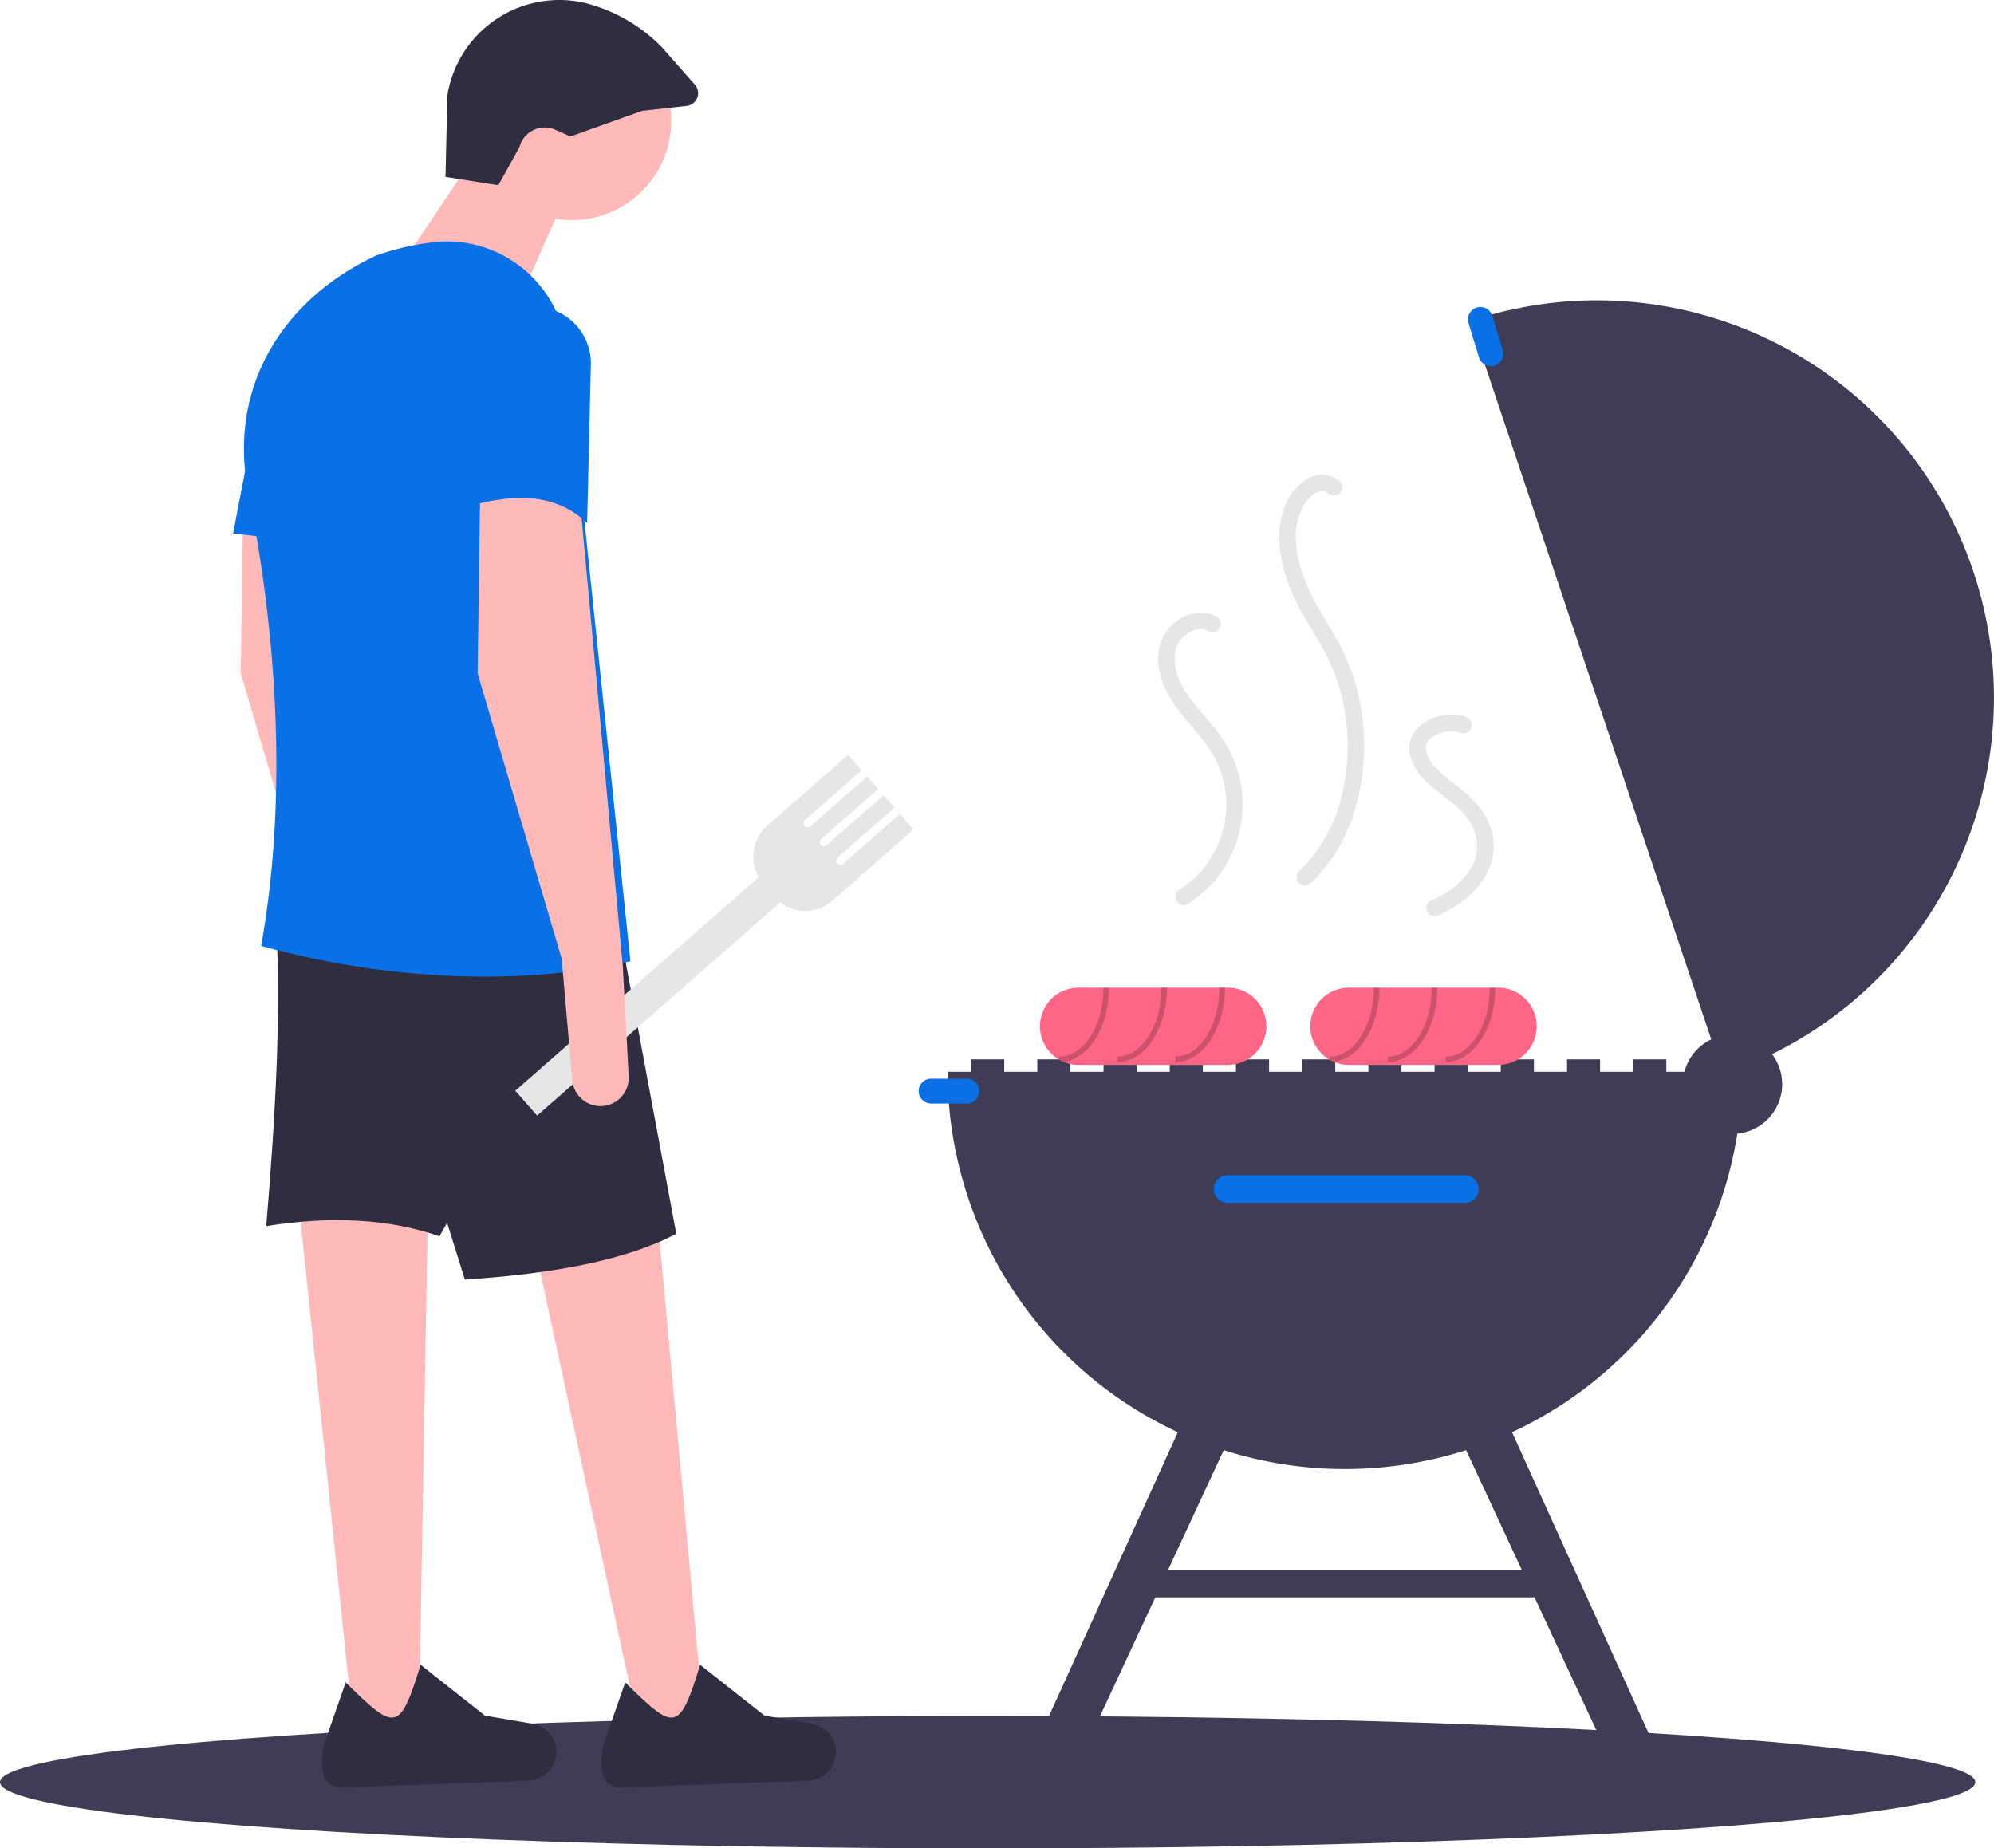 <svg xmlns="http://www.w3.org/2000/svg" width="220" height="203.938" viewBox="0 0 220 203.938"><defs><style>.a{fill:#3f3d56;}.b{fill:#0970e6;}.c{fill:#ff6584;}.d{opacity:0.2;}.e{fill:#e6e6e6;}.f{fill:#ffb9b9;}.g{fill:#2f2e41;}</style></defs><g transform="translate(0 -0.019)"><ellipse class="a" cx="108.969" cy="7.305" rx="108.969" ry="7.305" transform="translate(0 189.346)"/><rect class="a" width="3.653" height="2.131" transform="translate(107.143 116.903)"/><rect class="a" width="3.653" height="2.131" transform="translate(114.448 116.903)"/><rect class="a" width="3.653" height="2.131" transform="translate(121.753 116.903)"/><rect class="a" width="3.653" height="2.131" transform="translate(129.058 116.903)"/><rect class="a" width="3.653" height="2.131" transform="translate(136.363 116.903)"/><rect class="a" width="3.653" height="2.131" transform="translate(143.669 116.903)"/><rect class="a" width="3.653" height="2.131" transform="translate(150.974 116.903)"/><rect class="a" width="3.653" height="2.131" transform="translate(158.279 116.903)"/><rect class="a" width="3.653" height="2.131" transform="translate(165.584 116.903)"/><rect class="a" width="3.653" height="2.131" transform="translate(172.889 116.903)"/><rect class="a" width="3.653" height="2.131" transform="translate(180.195 116.903)"/><path class="a" d="M669.771,503.512a43.831,43.831,0,0,1-87.662,0Z" transform="translate(-477.554 -385.239)"/><path class="a" d="M799.43,309.281l-27.881-83.109a43.8,43.8,0,0,1,55.5,27.614c.3.88.563,1.765.8,2.651A43.833,43.833,0,0,1,799.43,309.281Z" transform="translate(-609.331 -190.728)"/><circle class="a" cx="5.479" cy="5.479" r="5.479" transform="translate(185.673 114.164)"/><path class="b" d="M680.131,541.012a1.522,1.522,0,0,0,0,3.044h26.177a1.522,1.522,0,0,0,0-3.044Z" transform="translate(-544.681 -411.324)"/><path class="a" d="M549.67,547.7l-5.45.2-19.636-42.228,4.968-2.31Z" transform="translate(-364.91 -350.133)"/><path class="a" d="M368,547.7l5.45.2,19.636-42.228-4.968-2.31Z" transform="translate(-255.987 -350.133)"/><rect class="a" width="45.049" height="3.044" transform="translate(126.014 173.214)"/><path class="b" d="M772.081,226.294a1.37,1.37,0,0,0-1.31,1.77l1.155,3.785a1.37,1.37,0,0,0,2.621-.8l-1.155-3.785A1.373,1.373,0,0,0,772.081,226.294Z" transform="translate(-608.749 -192.401)"/><path class="b" d="M572.979,506.012a1.37,1.37,0,1,0,0,2.74h3.957a1.37,1.37,0,0,0,0-2.739Z" transform="translate(-470.25 -386.978)"/><path class="c" d="M636.307,473.012H619.87c-.1,0-.2,0-.3.012a4.26,4.26,0,0,0-.009,8.5c.1.009.207.012.314.012h16.437a4.261,4.261,0,1,0,0-8.523Z" transform="translate(-500.856 -364.022)"/><path class="d" d="M623.084,481.2c2.8-.359,5-3.893,5-8.185h-.609c0,4.2-2.185,7.61-4.87,7.61v.341Z" transform="translate(-505.726 -364.022)"/><path class="d" d="M643.609,481.23v-.609c2.685,0,4.87-3.414,4.87-7.61h.609C649.088,477.543,646.63,481.23,643.609,481.23Z" transform="translate(-520.334 -364.022)"/><path class="d" d="M664.609,481.23v-.609c2.685,0,4.87-3.414,4.87-7.61h.609C670.088,477.543,667.63,481.23,664.609,481.23Z" transform="translate(-534.942 -364.022)"/><path class="c" d="M734.307,473.012H717.87c-.1,0-.2,0-.3.012a4.26,4.26,0,0,0-.009,8.5c.1.009.207.012.314.012h16.437a4.261,4.261,0,0,0,0-8.523Z" transform="translate(-569.027 -364.022)"/><path class="d" d="M721.084,481.2c2.8-.359,5-3.893,5-8.185h-.609c0,4.2-2.185,7.61-4.87,7.61v.341Z" transform="translate(-573.897 -364.022)"/><path class="d" d="M741.609,481.23v-.609c2.685,0,4.87-3.414,4.87-7.61h.609C747.088,477.543,744.63,481.23,741.609,481.23Z" transform="translate(-588.505 -364.022)"/><path class="d" d="M762.609,481.23v-.609c2.685,0,4.87-3.414,4.87-7.61h.609C768.088,477.543,765.63,481.23,762.609,481.23Z" transform="translate(-603.112 -364.022)"/><path class="e" d="M664.86,337.555c-2.154-1.164-4.817.105-5.891,2.165-1.306,2.506-.223,5.518,1.3,7.66,1.582,2.225,3.729,4.062,4.786,6.634a11.089,11.089,0,0,1-4.326,13.657c-.991.627-.075,2.208.922,1.577a12.967,12.967,0,0,0,4.626-16.919,18.1,18.1,0,0,0-2.377-3.359c-1.584-1.875-3.579-3.942-3.678-6.551a4.132,4.132,0,0,1,.07-1.01,3.564,3.564,0,0,1,.211-.678,3.3,3.3,0,0,1,.959-1.2,2.92,2.92,0,0,1,1.306-.591,1.959,1.959,0,0,1,1.171.19C664.973,339.691,665.9,338.115,664.86,337.555Z" transform="translate(-530.613 -269.488)"/><path class="e" d="M755.667,374.278a5.327,5.327,0,0,0-5.329,1.239,3.236,3.236,0,0,0-.866,2.826,5.636,5.636,0,0,0,1.631,2.882c1.483,1.55,3.559,2.552,4.8,4.332a5.436,5.436,0,0,1,1,2.578,4.869,4.869,0,0,1-.445,2.436,8.957,8.957,0,0,1-4.712,3.994.919.919,0,0,0-.328,1.249.938.938,0,0,0,1.25.328c3.575-1.52,6.882-4.923,5.9-9.1-.519-2.2-2.108-3.752-3.82-5.1a21.4,21.4,0,0,1-2.4-2.05,3.187,3.187,0,0,1-1.1-2.339,1.294,1.294,0,0,1,.41-.77,3.54,3.54,0,0,1,.9-.6,3.4,3.4,0,0,1,2.616-.136.922.922,0,0,0,1.123-.638.932.932,0,0,0-.638-1.123Z" transform="translate(-593.94 -295.164)"/><path class="e" d="M709.011,287.8a3.133,3.133,0,0,0-1.947-.75,3.438,3.438,0,0,0-1.9.613,6.526,6.526,0,0,0-2.512,3.763c-.923,3.535.281,7.345,1.953,10.458.846,1.574,1.83,3.068,2.681,4.638a20.585,20.585,0,0,1,1.876,4.759,23.009,23.009,0,0,1,.226,10.388,17.028,17.028,0,0,1-4.884,9.162.913.913,0,0,0,1.291,1.291,17.87,17.87,0,0,0,4.811-7.918,24.279,24.279,0,0,0,.887-10.317,23.647,23.647,0,0,0-1.171-5.06,27.934,27.934,0,0,0-2.323-4.742c-1.717-2.9-3.544-5.838-3.792-9.293a6.986,6.986,0,0,1,1.142-4.837c-.058.075.046-.054.047-.055q.1-.114.2-.223a4.038,4.038,0,0,1,.42-.391c-.032.025-.113.079.035-.023.073-.051.148-.1.225-.145s.127-.069.191-.1q.057-.029.115-.055-.133.057.015,0c.071-.022.425-.1.229-.074a1.836,1.836,0,0,1,.2-.013c.028,0,.274.012.154,0-.141-.015.111.025.113.025a1.811,1.811,0,0,1,.232.073c-.19-.076.312.206.2.116a.943.943,0,0,0,1.291,0,.919.919,0,0,0,0-1.291Z" transform="translate(-561.186 -234.664)"/><path class="f" d="M210.656,493.111l-6.885,1.826L191.127,436.49l14.191-1.265Z" transform="translate(-132.951 -302.737)"/><path class="f" d="M121.563,494.854l-7.043,1.064-6.19-59.479,14.244.292Z" transform="translate(-75.357 -303.581)"/><path class="f" d="M341.9,345.193l.65,12.139a3.117,3.117,0,0,1-3.394,3.271h0a3.117,3.117,0,0,1-2.823-2.832l-1.177-13.421-9.273-31.472.281-20.232,10.959.562Z" transform="translate(-299.315 -238.557)"/><path class="g" d="M354.219,486.076q-8.234-2.859-19.108-1.124c1.028-12.178,1.624-23.487,1.124-32.6h37.373Z" transform="translate(-305.737 -349.654)"/><path class="g" d="M403.469,486.438c-5.658,2.993-13.842,4.426-23.323,5.058l-11.8-37.654,28.943-.562Z" transform="translate(-328.855 -350.296)"/><path class="g" d="M479.413,731.246l-20.36.754c-2.608.1-2.746-2.143-2.253-4.706l2.41-6.883c5.427,5.317,5.938,5.614,8.265-1.949l7.1,5.608,5.256.9a3.162,3.162,0,0,1,2.627,3.121h0A3.162,3.162,0,0,1,479.413,731.246Z" transform="translate(-390.23 -534.762)"/><path class="g" d="M378.1,731.246l-20.36.754c-2.608.1-2.746-2.143-2.253-4.706l2.41-6.883c5.427,5.317,5.938,5.614,8.265-1.949l7.1,5.608,5.256.9a3.162,3.162,0,0,1,2.627,3.121h0A3.162,3.162,0,0,1,378.1,731.246Z" transform="translate(-319.757 -534.762)"/><circle class="f" cx="10.959" cy="10.959" r="10.959" transform="translate(52.134 2.385)"/><path class="f" d="M159.279,68.965l-12.926-3.934L155.064,52.1,164.9,56.32Z" transform="translate(-101.806 -36.232)"/><path class="b" d="M369.672,281.929c-13.288,2.988-28.038,1.8-40.745-1.686,3.043-16.968,1.574-35.194-1.405-50.018-2.332-11.6,3.819-21.34,14.05-26.133a28.492,28.492,0,0,1,6.812-1.534,13.261,13.261,0,0,1,14.24,11.911Z" transform="translate(-300.116 -175.855)"/><path class="b" d="M93.773,161.083,84.5,159.959l2.81-14.612h6.463Z" transform="translate(-58.78 -101.093)"/><path class="g" d="M413.884,130.068l-1.679-.746a2.87,2.87,0,0,0-3.94,1.9h0l-2.34,4.227-5.827-.922.2-8.949a12.51,12.51,0,0,1,15.1-10.266l.159.036a18.1,18.1,0,0,1,8.466,4.925l3.592,4.085a1.411,1.411,0,0,1-.9,2.334l-4.913.542Z" transform="translate(-350.944 -114.988)"/><path class="e" d="M467.817,395.121l-6.293,5.52a.457.457,0,0,1-.6-.687l6.293-5.52-1.2-1.373-6.293,5.52a.457.457,0,0,1-.6-.687l6.293-5.52L464.2,391l-6.293,5.52a.457.457,0,0,1-.6-.686l6.293-5.52L462.1,388.6l-8.893,7.8a4.608,4.608,0,0,0-.98,5.718l-26.849,23.55,2.409,2.746,26.831-23.534a4.463,4.463,0,0,0,5.706-.147l9-7.9Z" transform="translate(-368.527 -305.304)"/><path class="f" d="M427.752,345.193l.65,12.139a3.117,3.117,0,0,1-3.394,3.271h0a3.117,3.117,0,0,1-2.823-2.832l-1.177-13.421-9.273-31.472.281-20.232,10.959.562Z" transform="translate(-359.038 -238.557)"/><path class="b" d="M422.533,250.063c-3.335-3.2-7.736-3.316-12.645-1.967v-15.1a6.816,6.816,0,0,1,6.816-6.816h0a6.242,6.242,0,0,1,6.24,6.389Z" transform="translate(-357.754 -192.32)"/></g></svg>